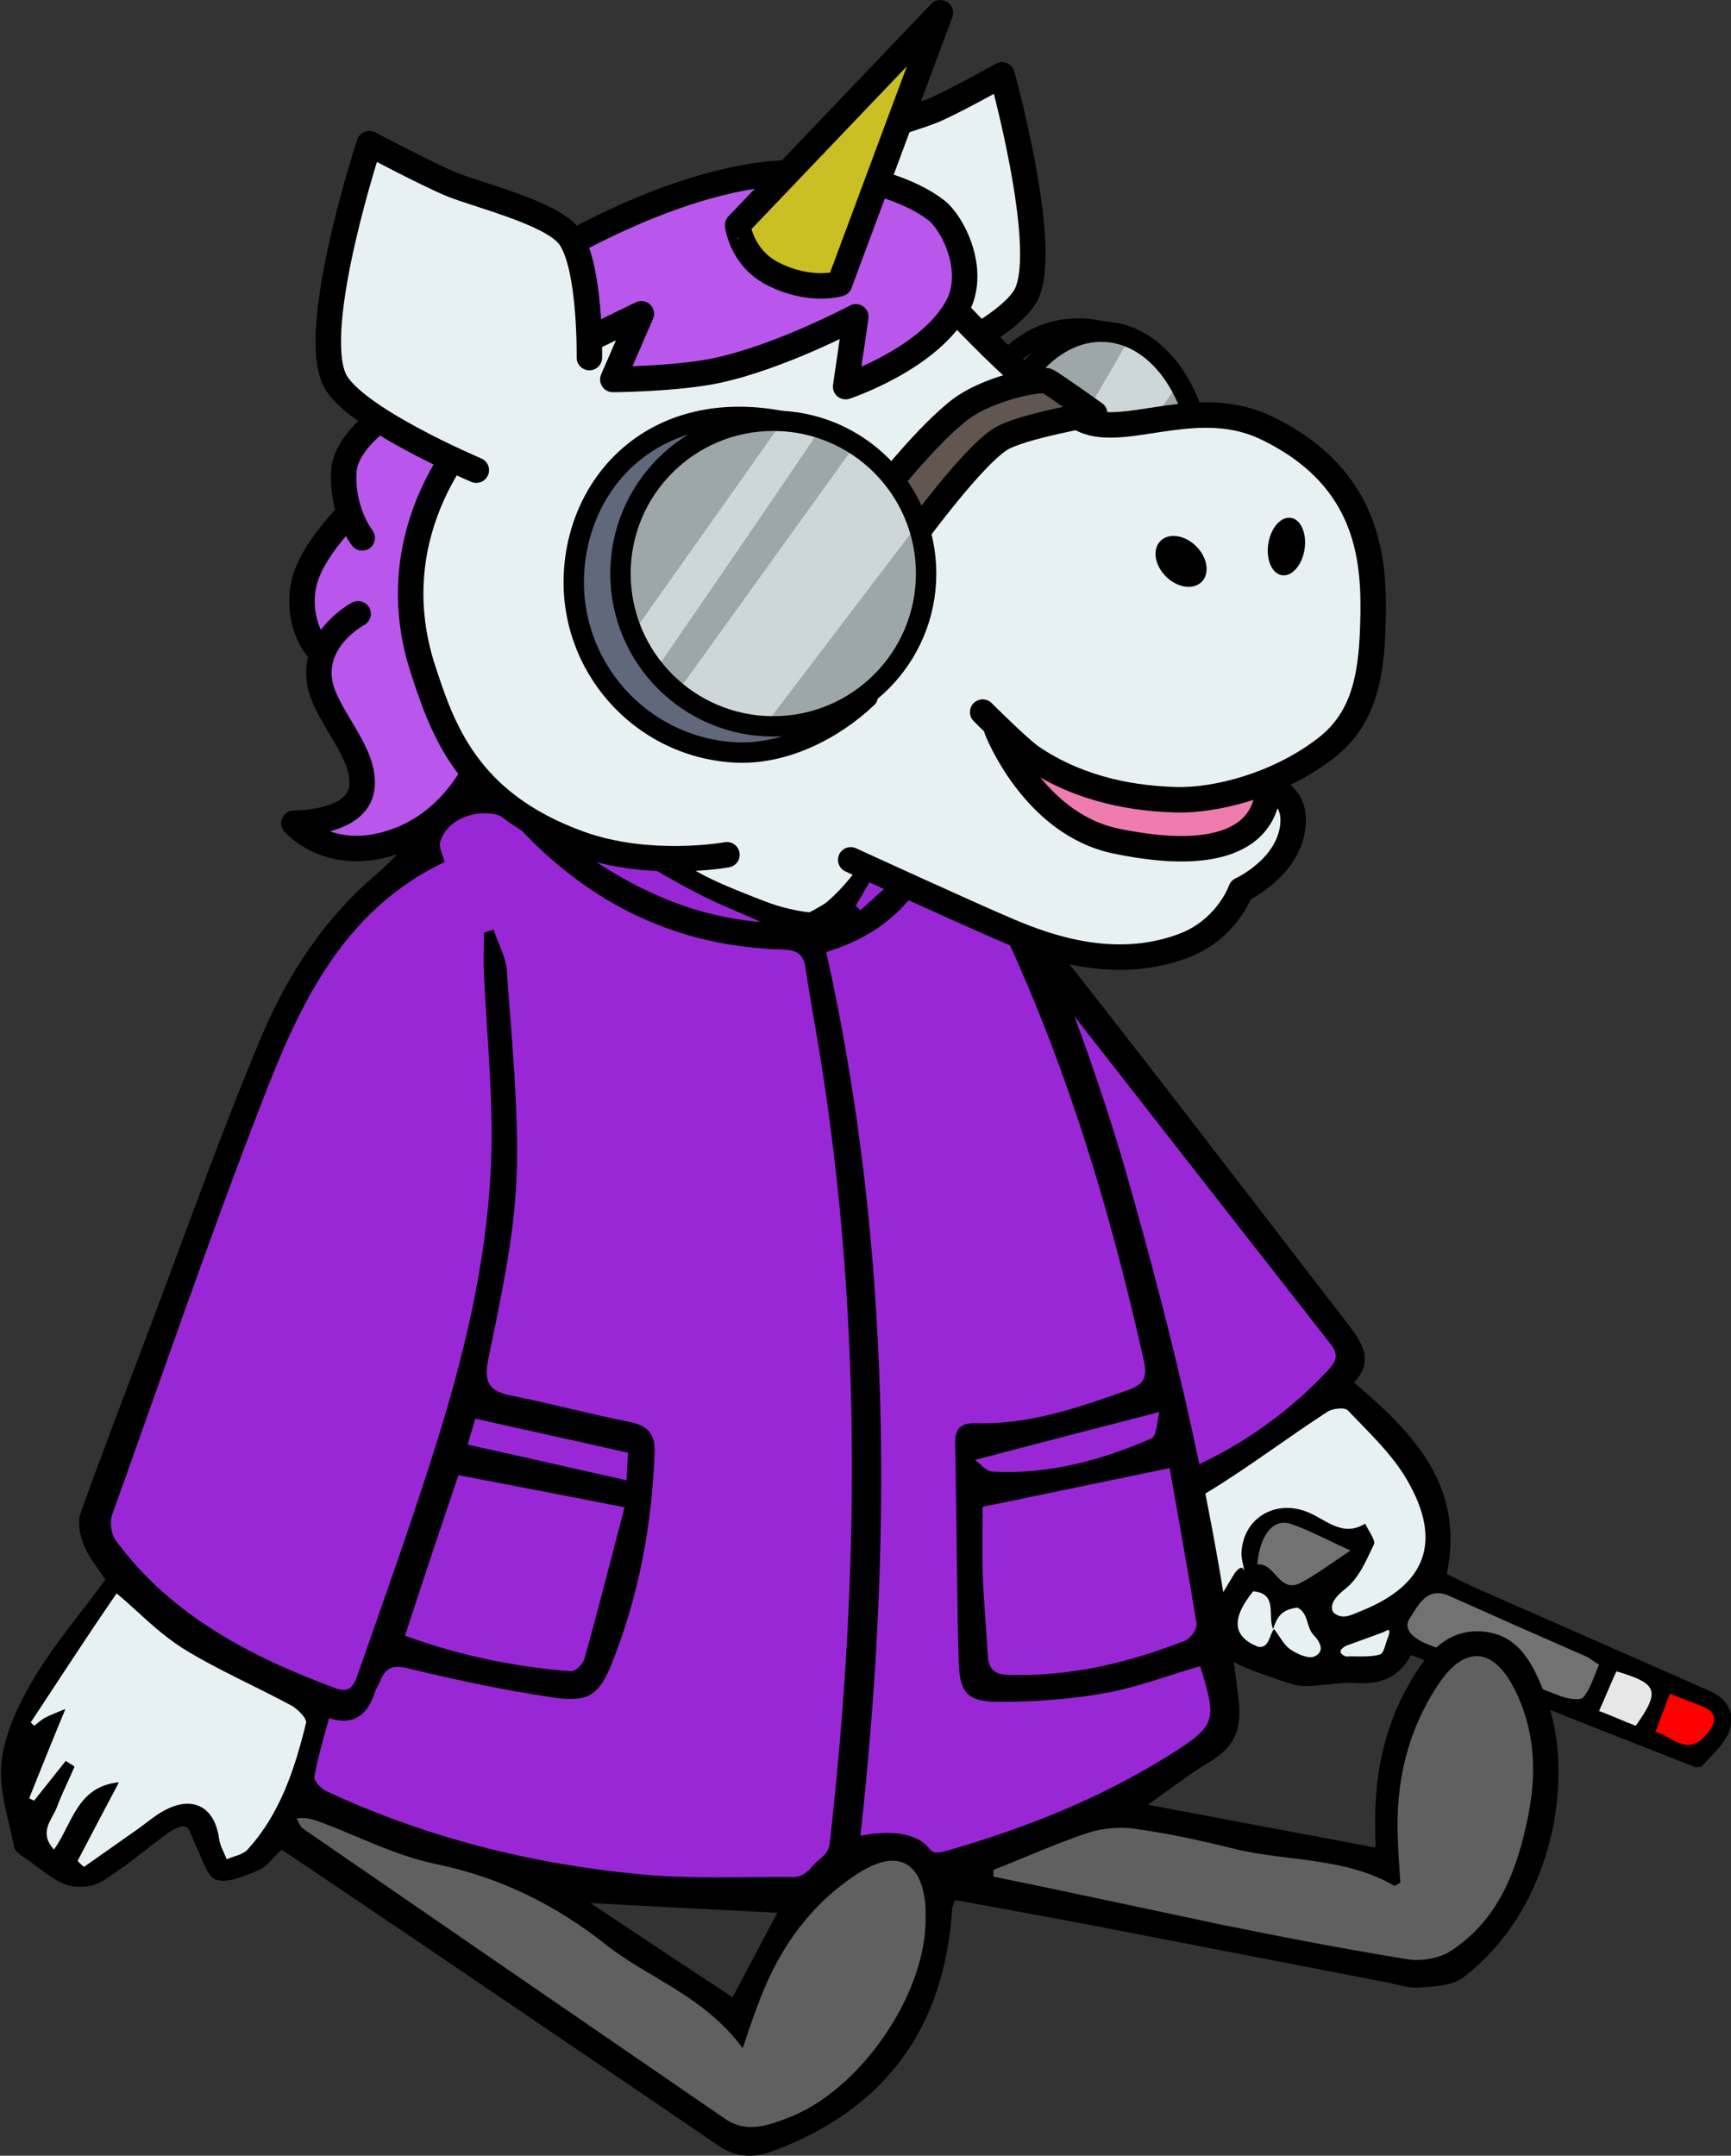 <svg version="1.0" id="uniSittingGraphic" xmlns="http://www.w3.org/2000/svg" xmlns:xlink="http://www.w3.org/1999/xlink" x="0px" y="0px" viewBox="0 0 339.8 423.2" enable-background="new 0 0 339.8 423.2" xml:space="preserve"><rect x="0" y="0" width="339.8" height="423.2" fill="#333333" stroke="none"/><g id="uniSitting"><g id="uniBody_5_"><g id="arm_9_"><path fill="#9A27D6" d="M211.3,297.3c-4.3,1.2-8.8-1.3-11-5.8c-4.1-8.4-10.4-17.2-14.5-25.6c-10.8-21.9-19.5-42.7-29.8-64.9c-3-6.6-4.2-15.6,1-21.6c8.5-9.9,24.8-13.3,34.8-5.1c2.5,2,8.4,6.4,10.3,8.9c20.7,26.4,40.8,52.5,61.6,78.9c2,2.5,0.2,7.9-1.6,9.8c-12.1,12.7-28.4,21.1-45.2,25.6C215.5,297.7,212.8,296.8,211.3,297.3z"/><path fill="#E7F1F3" d="M232,311.1c3.2-4.5,2.7-6.8,0.5-10.9c-1.6-3-2.2-7,0.8-8.9c8.1-5,18.1-10.1,26.1-15.4c1.1-0.7,6.5-1.4,7.1-0.8c4.2,4.4,9.5,9.6,12.5,14.7c6.9,12,2,23.6-10.8,28.7c-1.5,0.6-6.8-0.3-8.6-0.3c0.8-1.5,1.4-5,2.3-6.4c1.9-2.9,4.3-6.5,5.9-9.5c0.5-0.9-0.3,0.3-0.9-1c-4.7,2.9-7.5-1.5-11.2-2.8c-6.2-2.3-10.1,0.1-10.1,6.9c0,1.1,1.2,3.3,1.3,4.5c-0.4-0.2-3,1.8-3.4,1.6c-2,3.2-4.1,5.9-6.4,9.8C233.7,320,230.1,313.5,232,311.1z"/><path fill="#727272" d="M311.9,334.8c-0.6,0.7-4,0.5-5.3,0c-8.7-3.3-17.8-7-26.4-10.3c-2.7-1-6.9-4.6-5.2-7.1c1.5-2.2,4.4-8.8,8.8-6.8c8.7,3.9,19.2,8.6,28,12.5c1,0.4,2.9,1.9,4.1,2.7C314.7,328.2,313.3,333.2,311.9,334.8z"/><path fill="#727272" d="M257.9,313.6c-4.3,2.3-14.2-3.7-12.9-8c0.7-6,6-9.4,9.5-8.1s7.9,4.6,12.5,6.7C263.1,306.8,260.9,312.1,257.9,313.6z"/><path fill="#FF0000" d="M335.8,334.1c3.6,1.3,2,5.9-0.1,8.3c-3.7,4.3-9.3-0.8-12.7-1.8c0.9-2.4,2.9-7.3,4-10.3C329.1,331.1,333.8,333.5,335.8,334.1z"/><path fill="#E7E7E7" d="M312.5,336.5c1.2-3,3.7-8.3,4.7-10.7c11.5,3.4,9.3,7.4,4.5,14.2C319.4,339.2,315,337.5,312.5,336.5z"/><path fill="#E7F1F3" d="M250,319.7c-1,1.2-2.1,2.4-3.1,3.5c-5-2-5.4-5.5-1-10.9c5.1,0.5,3,4.9,4.2,7.6L250,319.7z"/><path fill="#E7F1F3" d="M245.7,311.4c2.2-0.1,11,0.9,12.4-0.4c1.1,1.8,0.9,7.7,2.3,9.2c1.6,1.6-0.1,5.4-2.2,6.3c-1.2,0.5-5.1-0.2-6.4-1.1c-1.3-1-7.1,0.1-8.1-1.3C243.7,324.2,238.3,311.8,245.7,311.4z"/><path fill="#E7F1F3" d="M260.2,322.7c2.5-0.9,11.1-3.6,13.6-4.5c0.3,0.2-0.1,4,0.2,4.2c-0.5,1.3-2.1,3.1-2.9,3.3c-2.1,0.6-4.5,0.2-6.8,0.2C260.9,327,260.2,323.4,260.2,322.7z"/><path d="M333,347c-18.7-7.3-37.2-14.7-56-22.1c-2.4,4.5-6.1,5.8-10.7,5.5c-2.7-0.2-5.3,0.3-7.9,0.5c-1.6,0.1-3.1,0.2-4.5-0.2c-3.5-1.1-7.1-2.3-10.5-3.8c-2.3-1.1-4.2-3.2-6.5-3.9c-6.5-2.1-9.7-6-7.2-12.1c2.1-5.4-0.4-9.1-2.1-13.7c-6.5,1.5-12.9,2.7-19.2,4.4c-3.3,0.8-5.1-0.1-6.6-2.9c-4.3-7.5-8.6-15-13.1-22.4c-14.4-23.5-25.9-48.4-35.9-74.1c-1.8-4.8-3.2-11.1-2-15.8c3.2-12.4,13.7-17.4,25.1-19.7c9.6-2,18,2.4,23.8,9.6c22,27.7,43.5,55.9,65.1,83.9c2.7,3.5,4.9,7.1,1,11.2c11.7,10,21.8,20.3,18.2,37.6c1.7,0.8,3.3,1.6,4.9,2.4c15.7,6.9,31.2,13.7,46.8,20.6c4.2,1.9,5.4,5.7,2.9,9.5c-1.2,2-3.1,3.6-4.7,5.4C333.6,346.8,333.2,346.9,333,347z M246,312.4c-4.3,5.3-4.1,8.9,1,10.9c2.2,0.3,2.1-2.3,3.1-3.5c1.1,1.4,1.9,3.1,3.2,4s3.5,1.9,4.7,1.4c2-0.9,1.4-2.6-0.2-4.3c-1.4-1.5-0.9-4.2-3.1-5.3c-3.6,0.4-4.1,2.4-4.8,4.2C248.8,317.2,250.9,312.8,246,312.4z M260.5,269.2c1.8-1.9,2.5-3.2,0.5-5.6c-20.7-26.4-41.3-52.9-62-79.3c-2-2.5-4.1-5-6.5-7c-10.2-8.2-24.5-6.9-33.1,3c-5.2,6.1-4.8,13.3-1.7,19.8c10.3,22.2,20.8,44.2,31.6,66.1c4.1,8.5,9.5,16.4,13.6,24.8c2.2,4.5,5.1,5.4,9.4,4.1c1.5-0.4,2.9-0.7,4.5-1C233.6,289.8,248.4,282.1,260.5,269.2z M242.4,308.8c0.7-0.9,1.5-1.6,1.9-0.3c-0.2-1.2-0.6-2.3-0.6-3.5c0.2-6.8,6.4-10.6,12.6-8.3c3.7,1.3,7.1,5.3,11.7,2.4c0.6,1.4,2.1,3.3,1.7,4.1c-1.5,3.1-2.9,6.6-5.6,8.7c-1.9,1.5-3.2,3.1-2.4,4.6c1.8,1.7,3.8,0.4,5.4-0.2c12.8-5.1,16.1-13.6,9.2-25.6c-2.9-5.1-7.5-9.4-11.7-13.8c-0.6-0.7-3.1-0.4-4.1,0.3c-8,5.2-15.6,11-23.7,15.9c-3.1,1.8-4,3.4-2.4,6.3c2.2,4,3.2,7.6,0.1,12c-1.8,2.5-1,5.9,2.3,7.1C238.9,314.5,240.4,312.1,242.4,308.8z M310.7,324.9c-8.7-3.8-17.5-7.7-26.2-11.6c-4.5-2-6.2,2.1-7.7,4.3c-1.7,2.4,1.1,4.3,3.7,5.3c8.7,3.3,17.2,6.8,25.9,10.1c1.4,0.5,3.9,0.9,4.4,0.2c1.4-1.6,2-3.9,3.1-6.4C312.7,326.1,311.9,325.3,310.7,324.9z M253.5,299.2c-3.4-1.2-6.1,1.8-6.7,7.9c3.6-0.3,4.3,5.9,8.6,3.6c3-1.6,5.8-3.7,9.7-6.3C260.3,302.2,257,300.4,253.5,299.2z M325,340c3.3,0.9,6.2,4.9,9.9,0.6c2.1-2.4,2.5-4.5-1.2-5.8c-1.9-0.7-3.8-1.5-5.9-2.3C326.7,335.5,325.8,337.6,325,340z M317.3,328.1c-1.1,2.4-2.1,4.9-3.4,7.8c2.5,0.9,4.8,2,7.2,2.9C326,331.9,325.4,330.5,317.3,328.1z M270.9,324.8c0.8-0.2,1.1-2.4,1.7-3.7c0.4-1.5-0.1-1.2-1-0.7c-2.4,0.9-4.9,1.8-7.4,2.7c-1.4,0.8-1.4,1.5,0,2.1C266.4,325.1,268.8,325.4,270.9,324.8z"/></g><g><path fill="#606060" d="M143.9,395.3c-11.1-6.6-14.1-8.5-22.4-15.1c-10-7.9-21.3-14.4-33.9-17c-7.7-1.6-16.3-6.1-23.8-9c-1.4-0.5-4.2-2-6.1-1.7c-2.5-1.5-2,8.3-1.4,8.7c27.6,19.1,55.8,38,83.4,57c4.1,2.8,7.6,3.8,11.6,2.4c13.9-5.2,31.7-25.2,32.1-40.1c0-0.9,1.2-7.3,1.2-8.3c-0.6-9.1-10-13-17.7-8c-9.1,5.9-15.9,16.3-19.8,26.4C145.8,393.8,145.3,391.4,143.9,395.3z"/><path fill="#606060" d="M188.4,371.2c14.7,3.2,30.3,5.7,45,8.7c12.3,2.5,28.4,4.6,40.8,6.6c2.8,0.5,8.1,1,10.4-0.5c9.5-6.2,15.4-18,17.4-28.5c1.7-8.5,1.6-19-2.4-26.9c-4.1-8.2-13.5-11.2-18.6-3.5c-6.1,9.1-9.9,21.6-9.4,32.5c0.1,2.9-1.1,3.4-0.9,6.1c-0.7,0.4-1.5-0.2-1.7-0.2c-9.8-5.7-14.7-3.5-25.2-6.1c-6.4-1.6-13.3-2.6-19.8-3.5c-3-0.4-7-1.2-9.9-0.2c-6.2,2.1-19.4,8.2-25.5,10.6C188.7,366.7,188.4,370.8,188.4,371.2z"/><g><path fill="#9A27D6" d="M96.9,182.6c0.9,2.6,2.4,5.2,2.6,7.9c0.9,13.6,2.4,27.3,1.9,40.8c-0.5,11.8-3.1,23.6-5.5,35.3c-1,4.7,0,6.5,4.5,7.4c7.7,1.5,15.3,3.6,23,5.1c3.5,0.7,5.2,2.1,5.1,5.9c-0.5,14.4-3.1,28.4-8.5,41.8c-2.4,5.9-4.5,7.4-11,6.5c-9.6-1.4-19.1-3.4-28.6-5.7c-3.1-0.8-4.7-0.4-5.8,2.5c-0.3,0.7-0.8,1.4-1,2.1c-1.4,4.3-4,6.7-9,5.1c-1.1,4-2.2,7.7-2.9,11.5c-0.1,0.8,1.3,2.3,2.3,2.8c19.7,9.2,40.6,14.4,62.1,16.4c9.8,0.9,19.7,0.4,29.6,0.5c4.5,0.1,6.7-2.1,7.2-6.8c6-53.4,6.4-106.6-2.8-159.7c-0.7-4-1.4-8-2-12.1c-0.4-2.6-1.7-3.4-4.4-3.5c-20.7-0.5-37.9-8.9-51.9-24c-4.3-4.7-13.6-3.1-15.4,2.9c-0.3,1.1,0.5,2.5,0.9,3.9c-20.1,9.6-28.6,28.2-35.9,47.2c-10.4,26.8-19.7,54-29.4,81c-0.5,1.4-0.2,3.8,0.7,5c10.9,14.8,26.4,22.8,43.1,29c2.8,1.1,3.7-0.5,4.4-2.6c4.6-13.2,9.3-26.3,13.6-39.6c7.2-22,12.9-44.4,12.7-67.8c-0.1-10-1-20.1-1.5-30.1c-0.1-2.7,0-5.5,0-8.2C95.6,183,96.2,182.8,96.9,182.6z"/><path fill="#9A27D6" d="M90.6,156.7C60,186.9,54.8,197.8,18,297.9c5.1,1.3,40.2,33.9,44.6,34.9c1.2,0.3-5.6,21.1-4.5,20.7c35.8,14.1,60.6,16.7,84.6,17.2c9-5.7-2.1,9.9,23.1-6.1c-6.3,1.8,17.9-3,11.6-1.9c-6.7,1.2,15.1,6.1,8.3,6.1c-6.3,0,36-9.6,35.8-15.8c4-3.3,3.1-0.5,18.6-14.1c-0.1-3.2-4-28.7-4.5-31.6c-3-17.3-1-11-6.4-35.6c2.8-1-1.9-6.4-2.6-9.7c-7-31.4-16.8-60-31.1-88.9c-2.7-5.5-20.3-8.3-23.8-6.8c-1.4,1.9-5.1,16.6-15.6,15.1c-11.2-1.6-31.4-17.4-41.5-21.8C103.6,154.9,93.1,156,90.6,156.7z"/><path fill="#E7F1F3" d="M22.8,312.6c-5.7,8.6-11.2,17.1-16.8,25.6c0.2,0.2,0.5,0.5,0.7,0.7c0.7-0.5,1.4-1.2,2.2-1.6c0.9-0.5,1.8-0.8,3.9-1.7c-2.7,6.5-4.9,12-7.1,17.5c0.3,0.2,0.6,0.3,1,0.5c2.1-2.6,4.1-5.2,6.2-7.8c0.6,0.4,1.2,0.7,1.7,1.1c-1.1,2.6-2.4,5.1-3.4,7.8c-0.9,2.5-3.8,5-0.6,8.5c3.6-5,4.5-12.4,12.7-13.2c-2.7,5.1-5.4,10.2-8.1,15.4c0.4,0.4,0.8,0.8,1.3,1.2c3.6-2.5,7.2-5.1,10.8-7.6c1.8-1.3,3.5-2.8,5.4-3.7c5.4-2.7,9.5-0.3,10.3,5.8c0.2,1.4,1,2.7,1.5,4c1.4-0.6,3.2-0.9,4.1-1.9c6.4-7,9.3-15.9,11.5-24.9c0.2-0.9-1.6-2.7-2.8-3.4c-7.2-3.9-14.7-7.1-21.6-11.4C31,320.3,27.2,316.3,22.8,312.6z"/><path fill="#9A27D6" d="M229.5,288.3c-12.5,2.6-24.4,5-36.7,7.5c0,3.5-0.1,8.3,0,13.1c0.2,5.3,0.7,10.6,1,15.9c0.1,2.6,1.1,3.9,3.9,4c12.1,0.4,23.6-2.3,34.8-6.7c1.1-0.4,2.4-2.3,2.3-3.3C233.2,308.4,231.3,297.9,229.5,288.3z"/><path fill="#9A27D6" d="M79.5,321.1c10.6,3.9,21.4,6.2,32.5,7c0.9,0.1,2.4-1.4,2.7-2.4c2.8-9.9,5.3-19.9,7.9-29.8c-11.2-2.2-21.6-4.2-32.6-6.3C86.7,299.7,83.2,310.1,79.5,321.1z"/><path fill="#9A27D6" d="M191.3,286.6c1.2,0.8,2.4,2.3,3.6,2.3c10.9,0.6,21.2-2.2,31.1-6.5c1.1-0.5,1.1-3.3,1.6-5.2C215.1,280.4,203.8,283.3,191.3,286.6z"/><path fill="#9A27D6" d="M123,290.6c0.1-2.7,0.2-4.2,0.3-5.4c-10.1-2.3-19.8-4.4-30-6.7c-0.4,1.4-0.8,2.8-1.5,5.1C102.2,286,112.2,288.2,123,290.6z"/><path fill="#9A27D6" d="M107,161.8c12.4,10.1,25.9,17.9,42.4,19.2c-4.5-2-9.1-3.8-13.4-6.1c-7.3-3.9-14.4-8.3-21.6-12.3c-2.1-1.2-4.6-1.7-6.9-2.5C107.3,160.6,107.2,161.2,107,161.8z"/><path fill="#9A27D6" d="M169,178.7c2.9-2.7,5.9-5.4,9.5-8.7c-2.2-0.8-3.5-1.3-4.9-1.8c-2,3.4-3.8,6.5-5.6,9.6C168.4,178.1,168.7,178.4,169,178.7z"/><path d="M168.8,151.1c5.6,2.4,25.3,12.9,31.1,23.2c7.5,13.4,16.8,40.7,20.9,55c9.8,34.1,18,68.6,22.3,104c0.8,6.3-0.8,9.7-5.8,12.7c-3.9,2.3-7.4,5.1-12,8.3c15.4,2.9,29.8,5.6,44.7,8.4c0-3.1-0.1-5.5,0-7.8c0.3-8.6,2.3-16.8,6.6-24.3c3.2-5.6,7.2-10.9,14.5-10.3c7.2,0.6,9.9,6.6,12.2,12.4c6.1,15.3,2,41.9-16.2,55.6c-2.2,1.6-5.8,1.7-8.7,1.9c-2.1,0.1-4.3-0.7-6.5-1.1c-20.2-3.9-40.4-7.8-60.5-11.7c-8-1.5-15.9-2.9-23.9-4.4c-0.3,0.9-0.6,1.3-0.6,1.8c-1.5,23.4-13.2,39.3-35.2,47.5c-3.7,1.4-7.2,1.3-10.7-1.1c-20.2-13.8-40.5-27.5-60.8-41.3c-8.3-5.6-16.6-11.2-24.9-16.8c-1.7,1.5-2.8,3.3-4.4,4c-2.7,1.1-6.1,2.7-8.5,1.9c-1.9-0.7-2.8-4.5-4.1-7c-0.6-1.2-1-3.1-1.9-3.4c-0.9-0.3-2.6,0.6-3.6,1.4c-4.3,3.1-8.4,6.7-12.9,9.4c-1.8,1.1-4.9,1.3-6.9,0.6c-2.8-1-5.1-3.2-7.6-4.9c-1-0.7-2.4-1.5-2.6-2.4c-1.1-5.6-3.1-11.4-2.5-16.9c0.7-5.7,3.4-11.4,6.4-16.4c4.1-6.8,9.3-12.9,14-19.3c-1.6-2.4-3.3-4.4-4.2-6.7c-0.8-1.9-1.3-4.5-0.7-6.3c4.5-12.6,9.3-25,14-37.5c7.1-18.8,13.8-37.8,21.6-56.3c5.1-12,12.2-22.9,22.4-31.6c4.8-4.1,8.6-9.2,12.7-12.8C98.2,148.5,146.3,141.6,168.8,151.1z M99.5,190.5c0.9,13.6,2.4,27.3,1.9,40.8c-0.5,11.8-3.1,23.6-5.5,35.3c-1,4.7,0,6.5,4.5,7.4c7.7,1.5,15.3,3.6,23,5.1c3.5,0.7,5.2,2.1,5.1,5.9c-0.5,14.4-3.1,28.4-8.5,41.8c-2.4,5.9-4.5,7.4-11,6.5c-9.6-1.4-19.1-3.4-28.6-5.7c-3.1-0.8-4.7-0.4-5.8,2.5c-0.3,0.7-0.8,1.4-1,2.1c-1.4,4.3-4,6.7-9,5.1c-1.1,4-2.2,7.7-2.9,11.5c-0.1,0.8,1.3,2.3,2.3,2.8c19.7,9.2,40.6,14.4,62.1,16.4c9.8,0.9,19.7,0.4,29.6,0.5c2.3,0,3.4-1.8,4.5-2.9s2.4-1.5,2.7-3.9c6-53.4,6.4-106.6-2.8-159.7c-0.7-4-1.4-8-2-12.1c-0.4-2.6-1.7-3.4-4.4-3.5c-20.7-0.5-37.9-8.9-51.9-24c-4.3-4.7-13.6-3.1-15.4,2.9c-0.3,1.1,0.5,2.5,0.9,3.9c-20.1,9.6-28.6,28.2-35.9,47.2c-10.4,26.8-19.7,54-29.4,81c-0.5,1.4-0.2,3.8,0.7,5c10.9,14.8,26.4,22.8,43.1,29c2.8,1.1,3.7-0.5,4.4-2.6c4.6-13.2,9.3-26.3,13.6-39.6c7.2-22,12.9-44.4,12.7-67.8c-0.1-10-1-20.1-1.5-30.1c-0.1-2.7,0-5.5,0-8.2c0.6-0.2,1.3-0.4,1.9-0.6C97.8,185.3,99.3,187.9,99.5,190.5z M168.9,360.4c2.8-0.6,6.3-0.8,8.8-0.2c2,0.5,3.5,1.1,5,3c0.8,0.9,2.5,0.3,3.6,0c15.3-4.4,30-10.3,43.5-18.8c9-5.7,9.1-6.6,5.8-17.3c-6.3,1.8-12.4,4.2-18.8,5.3c-6.7,1.2-13.7,1.7-20.6,1.7c-6.3,0-7.8-1.7-8-7.8c-0.4-14.3-0.4-28.5-0.7-42.8c-0.1-3.2,1.2-4.2,4.2-4.1c10.4,0.3,20.1-3.1,29.7-6.5c2.8-1,3.9-2.2,3.2-5.5c-7-31.4-16.3-61.9-30.6-90.8c-2.7-5.5-10.6-6.5-14.2-1.7c-4.3,5.9-10.1,9.7-17.6,12C175.1,244.9,175.2,303.5,168.9,360.4z M119,381.8c-10-7.9-20.9-13.3-33.6-15.9c-7.7-1.6-15-5.4-22.5-8.2c-1.4-0.5-2.8-1-4.7-0.7c0.4,0.7,0.7,1.5,1.3,2C87.1,378,114.7,397,142.4,416c4.1,2.8,8.3,1.3,12.2-0.2c13.9-5.2,26.8-23.6,27.1-38.5c0-0.9,0-1.9,0-2.8c-0.6-9.1-5.6-11.7-13.3-6.7c-9.1,5.9-15.2,14.3-19.1,24.4c-1.2,3-2.2,6-3.5,9.9C138.1,391.7,127.3,388.4,119,381.8z M239.1,377.7c12.3,2.5,24.6,4.9,37,6.9c2.8,0.5,6.4-0.1,8.7-1.6c9.5-6.2,13.1-16.1,15.2-26.6c1.7-8.5,1.3-16.9-2.7-24.8c-4.1-8.2-9.8-8.7-14.9-1c-6.1,9.1-8.5,19.4-8,30.4c0.1,2.9,0.3,5.9,0.5,8.6c-0.7,0.4-1.1,0.7-1.2,0.6c-9.8-5.7-21.1-4.7-31.6-7.3c-6.4-1.6-12.9-3-19.4-3.9c-3-0.4-6.5-0.1-9.4,0.9c-6.2,2.1-12.2,4.8-18.3,7.2c0,0.4,0,0.8,0,1.3C209.7,371.4,224.4,374.6,239.1,377.7z M6,338.1c0.2,0.2,0.5,0.5,0.7,0.7c0.7-0.5,1.4-1.2,2.2-1.6c0.9-0.5,1.8-0.8,3.9-1.7c-2.7,6.5-4.9,12-7.1,17.5c0.3,0.2,0.6,0.3,1,0.5c2.1-2.6,4.1-5.2,6.2-7.8c0.6,0.4,1.2,0.7,1.7,1.1c-1.1,2.6-2.4,5.1-3.4,7.8c-0.9,2.5-3.8,5-0.6,8.5c3.6-5,4.5-12.4,12.7-13.2c-2.7,5.1-5.4,10.2-8.1,15.4c0.4,0.4,0.8,0.8,1.3,1.2c3.6-2.5,7.2-5.1,10.8-7.6c1.8-1.3,3.5-2.8,5.4-3.7c5.4-2.7,9.5-0.3,10.3,5.8c0.2,1.4,1,2.7,1.5,4c1.4-0.6,3.2-0.9,4.1-1.9c6.4-7,9.3-15.9,11.5-24.9c0.2-0.9-1.6-2.7-2.8-3.4c-7.2-3.9-14.7-7.1-21.6-11.4c-4.6-2.8-8.4-6.9-12.8-10.6C17.1,321.2,11.6,329.7,6,338.1z M192.9,295.8c0,3.5-0.1,8.3,0,13.1c0.2,5.3,0.7,10.6,1,15.9c0.1,2.6,1.1,3.9,3.9,4c12.1,0.4,23.6-2.3,34.8-6.7c1.1-0.4,2.4-2.3,2.3-3.3c-1.7-10.5-3.6-20.9-5.3-30.6C217,290.8,205.2,293.3,192.9,295.8z M112,328.1c0.9,0.1,2.4-1.4,2.7-2.4c2.8-9.9,5.3-19.9,7.9-29.8c-11.2-2.2-21.6-4.2-32.6-6.3c-3.4,10-6.9,20.5-10.5,31.5C90.1,325,100.9,327.2,112,328.1z M152.6,375.5c-11.9-0.6-23.6-1.2-36.7-1.9c9.9,6.6,18.8,12.5,27.9,18.5C146.9,386.3,149.7,380.9,152.6,375.5z M194.9,288.9c10.9,0.6,21.2-2.2,31.1-6.5c1.1-0.5,1.1-3.3,1.6-5.2c-12.4,3.2-23.7,6.1-36.2,9.4C192.5,287.4,193.6,288.9,194.9,288.9z M123.3,285.2c-10.1-2.3-19.8-4.4-30-6.7c-0.4,1.4-0.8,2.8-1.5,5.1c10.4,2.3,20.4,4.6,31.2,7C123.1,288,123.2,286.5,123.3,285.2z M149.4,181c-4.5-2-9.1-3.8-13.4-6.1c-7.3-3.9-14.4-8.3-21.6-12.3c-2.1-1.2-4.6-1.7-6.9-2.5c-0.2,0.6-0.3,1.1-0.5,1.7C119.4,171.9,132.9,179.7,149.4,181z M178.5,170c-2.2-0.8-3.5-1.3-4.9-1.8c-2,3.4-3.8,6.5-5.6,9.6c0.3,0.3,0.6,0.6,0.9,0.9C171.9,176,174.9,173.3,178.5,170z"/><path fill="#E7F1F3" d="M173.2,162.4c0,0-4,8.8-10.8,14.6c-0.6,0.6-3.5,2.1-3.5,2.1s-3.9-0.3-8.6-2.1c-13.3-5.1-19.3-8-20.4-14.1C128.2,153.4,173.2,162.4,173.2,162.4z"/></g></g></g><g id="uniHead_9_"><g id="uniHead_10_"><g id="hairback_5_"><path fill="#B956EC" d="M100.5,78.1c0,0,1.8,52.6,2.5,53.2c0.7,0.6-6.8,14.8-6.8,14.8l-12.4,16.1l-13.2,5c0,0-9.3-4.3-9.3-5.1c0-0.8,3.3,0,5.2-2.2c1.9-2.3,3.1-8.8,3.1-8.8s-1.7-5.2-2.1-6.2c-0.5-1-3.9-9.3-3.9-9.3l-1.9-9.5l-3.5-9.4l3.8-8.1l5.8-8.7l-0.2-8.6l5.8-8.5l14.1-9.1c0,0,9.2,1,10,1.1L100.5,78.1z"/><path fill="none" stroke="#000000" stroke-width="5" stroke-linecap="round" stroke-linejoin="round" stroke-miterlimit="10" d="M71.1,105.6c0,0-4.1-5.2-3.6-13.1c0.5-7.8,13.6-14.4,13.6-14.4"/><path fill="none" stroke="#000000" stroke-width="5" stroke-linecap="round" stroke-linejoin="round" stroke-miterlimit="10" d="M63,127.5c-0.1,1.2-5.2-5-3.3-13.1c1-4.3,4.7-9.1,7.8-12.5"/><path fill="none" stroke="#000000" stroke-width="5" stroke-linecap="round" stroke-linejoin="round" stroke-miterlimit="10" d="M96,144.9c0,0-3.9,14.4-17.1,19.8c-13.8,5.6-21.2-3.1-21.2-3.1s12.3,0.2,13.3-6.8c1-6.7-6.5-13.6-8.1-20.1c-2.1-9.2,7.4-14.2,7.4-14.2"/></g><g id="rightEar_5_"><path fill="#E7F1F3" stroke="#000000" stroke-width="5" stroke-linecap="round" stroke-linejoin="round" stroke-miterlimit="10" d="M160,52.2c0,0,0.1-17.5,4-22.1c3.3-3.8,14.2-6.4,18.9-8.3c3.6-1.4,13.8-7.1,13.8-7.1s9.2,33.1,4.9,42.8c-3,6.9-23.5,15.7-23.5,15.7"/></g><g id="glassesBack_5_"><path fill="#9DA7A9" d="M220.8,65.7l-10.3,1.2L199,73.1l-4,20c0,0,2.5,19.7,2.6,20.1c0.1,0.4,9.9,10.4,9.9,10.4l9.5,1.8l8.2-4.8c0,0,5.9-6.7,6.3-7.2c0.4-0.5,3.4-11.3,3.4-11.3l2-10.4l-3.6-14.5l-7.2-9.6L220.8,65.7z"/><path fill="#CDD7D9" d="M231.5,75.1l-30.8,43.5l-4.3-9.3c0,0,25.1-41.9,25.2-42.9L231.5,75.1z"/><ellipse transform="matrix(-0.998 -6.296083e-002 6.296083e-002 -0.998 424.099 203.543)" fill="none" stroke="#000000" stroke-width="4" stroke-linecap="round" stroke-linejoin="round" stroke-miterlimit="10" cx="215.3" cy="95.1" rx="20.8" ry="30"/><path fill="none" stroke="#000000" stroke-width="4" stroke-linecap="round" stroke-linejoin="round" stroke-miterlimit="10" d="M216.6,65.1c-16.4-3.9-27.3,11.7-28.5,30.3s8.3,34.2,21.1,35c6.8,0.4,13.7-4.9,18.4-11.3"/></g><g id="faceBottom_5_"><path fill="#E7F1F3" d="M95.6,80.5c-0.9,0.3-14.1,22.4-14.1,22.4l-2.1,11.7c0,0,4,20,4.5,20.8c0.5,0.8,13.3,21.6,13.3,21.6l13.8,8.5l22.6,2.2l22.5-0.3l13.5,2.6c0,0,16.2,8.5,16.6,9.1s25.9,8.7,25.9,8.7l16.9-0.3l7.5-3.6l7.9-9.1l4.7-3.2l4.2-7.3l0.5-4.7c0,0-12.6-15.7-13.3-15.7C240.6,143.7,96.9,80.2,95.6,80.5z"/><path fill="none" stroke="#000000" stroke-width="5" stroke-linecap="round" stroke-linejoin="round" stroke-miterlimit="10" d="M167,168.8c0,0,23.3,10.7,31.1,14s20.7,7.8,33.9,3c8.9-3.2,11.6-11.1,11.6-11.1s9.3-4.2,10.2-12.6c0.9-8.8-9.2-8-9.2-8"/><path fill="none" stroke="#000000" stroke-width="5" stroke-linecap="round" stroke-linejoin="round" stroke-miterlimit="10" d="M142.7,167.8c0,0-15.2,2.8-29-2.2c-22.1-8-26.9-22.7-30.7-34.3c-9-27.9,10.4-47.2,10.4-47.2"/></g><g id="mouth_4_"><path fill="#F07BAF" d="M237,156.1l-20.4-0.7l-17.3-9.1l2.9,9.6l8.8,6.4c0,0,13.7,3.1,14.3,3.1c0.5,0,12.6,0.6,12.6,0.6l8.7-5.1c0,0,1.2-3.7,1.5-4.2c0.3-0.5-2.3-3.2-2.3-3.2l-5.2,1.7L237,156.1z"/><path fill="none" stroke="#000000" stroke-width="5" stroke-linecap="round" stroke-linejoin="round" stroke-miterlimit="10" d="M248.8,153.7c0,0,2.8,18.2-29.8,11.4c-16.2-3.4-23.3-21.8-23.3-21.8"/></g><g id="faceTop_5_"><path fill="#E7F1F3" d="M121.5,55.6L93.3,81.3l6.7,14.8l16.9,52l46.1-1.2c0,0,26.5-8.6,27-8.3s4.7,3.1,4.7,3.1s17.9,12,18.4,12.1c0.7,0,22,2.2,22,2.2l16.5-4.6l10.4-5.4c0,0,5.6-8.9,6.2-9c0.6-0.1,1.1-17.1,0.9-17.9c-0.2-0.8-0.5-12.7-0.7-13.9c-0.2-1.1-11.2-15.2-11.2-15.2L238,81.1l-23.3,2.5l-20.5-15.4l-16.8-18.7L121.5,55.6z"/><path fill="none" stroke="#000000" stroke-width="5" stroke-linecap="round" stroke-linejoin="round" stroke-miterlimit="10" d="M192.9,139.8c0,0,7.3,7.3,9.7,8.9c9.8,6.6,20.6,8.1,28.3,8.3c7.8,0.2,19.6-2.8,28.8-9.7c7.7-5.6,9.5-13.7,9.8-24.6c0.4-12.3-0.4-28.7-20.7-38.6c-13.2-6.5-26.9,1.5-35.2-1.3c-9.6-3.3-30.3-26.6-30.3-26.6"/></g><g id="hairFront_4_"><path fill="#B956EC" stroke="#000000" stroke-width="5" stroke-linecap="round" stroke-linejoin="round" stroke-miterlimit="10" d="M105.1,51.7l2.7,18.7l18.1-8.8l-5.6,12.9c0,0,12.4-0.1,20.1-1.7C153,70.2,168,62.2,168,62.2L166,75.9c0,0,16.9-5.6,22.2-16.2c3.3-6.9-1.1-15.9-4.5-18.5c-4.7-3.6-14-7.2-26.9-7.3C133.3,33.6,105.2,51.8,105.1,51.7z"/></g><g id="horn_5_"><path fill="#CABF24" stroke="#000000" stroke-width="5" stroke-linecap="round" stroke-linejoin="round" stroke-miterlimit="10" d="M151.6,53.7c7.4,3.8,13.2,2,13.2,2l19.8-53.2l-39.8,41.7C144.8,44.2,145.5,50.5,151.6,53.7z"/></g><g id="leftEar_5_"><path fill="#E7F1F3" stroke="#000000" stroke-width="5" stroke-linecap="round" stroke-linejoin="round" stroke-miterlimit="10" d="M115.7,70.2c0,0,0.3-19.1-4.3-24.2c-3.9-4.3-16.8-7.5-22.5-9.7c-4.3-1.7-16.4-8.1-16.4-8.1s-11.7,35.5-6.9,46.2c3.5,7.6,27.9,17.9,27.9,17.9"/></g><g id="glassesFront_4_"><g><path fill="#615750" stroke="#000000" stroke-width="5" stroke-linecap="round" stroke-linejoin="round" stroke-miterlimit="10" d="M177.1,108.5c0,0,13.1-18.4,19.3-22.3c4-2.5,18.5-5,18.5-5s-8-5.7-9.3-6.4c-1.3-0.6-12.3,1.4-18,6.3c-6.9,5.7-15.1,16.4-15.1,16.4L177.1,108.5z"/></g><g><polygon fill="#60697B" points="165,131 158.3,144.3 143,148.4 129.7,144.1 120,133.6 114.6,124.9 112.5,115.3 114.1,104.6 117.5,96.9 124.7,88.4 135.6,82.8 144.7,88.1 137.8,100.7 "/><path fill="#9DA7A9" d="M157.4,83.2c0,0,13.1,5.3,14.1,5.9c1,0.5,6.6,6.5,6.6,6.5l4.6,12.3l-0.7,12.3l-6.8,12.3l-12.5,9.8l-14.7,0.3l-12-5.3l-9.2-7.6c0,0-4.4-10.9-4.4-12.1c0-1.1-0.4-9.3-0.3-9.8c0.1-0.5,2.9-9.2,2.9-9.2l7.3-8.8c0,0,14.3-8,14.6-7.5L157.4,83.2z"/><polygon fill="#CDD7D9" points="174.4,92.1 180.1,103 149.9,142.7 140.6,140.2 133,135.8 168.2,86.9 "/><path fill="#CDD7D9" d="M153.7,82.6l-29.2,41.3l4.5,7.2c0,0,31.8-46.2,31.8-46.7L153.7,82.6z"/><circle fill="none" stroke="#000000" stroke-width="4" stroke-linecap="round" stroke-linejoin="round" stroke-miterlimit="10" cx="151.8" cy="112.6" r="30"/><path fill="none" stroke="#000000" stroke-width="4" stroke-linecap="round" stroke-linejoin="round" stroke-miterlimit="10" d="M153.1,82.6c-23.9-4.4-39.2,11-40.4,29.5s12.9,34.5,31.4,35.6c9.8,0.6,19.6-4.5,26.2-10.8"/></g></g><g id="nose_5_"><ellipse transform="matrix(-0.703 0.711 -0.711 -0.703 473.225 22.799)" cx="231.9" cy="110.2" rx="4.2" ry="5.7"/><ellipse transform="matrix(-0.988 -0.155 0.155 -0.988 485.365 252.444)" cx="252.5" cy="107.3" rx="3.6" ry="5.7"/></g></g></g></g></svg>